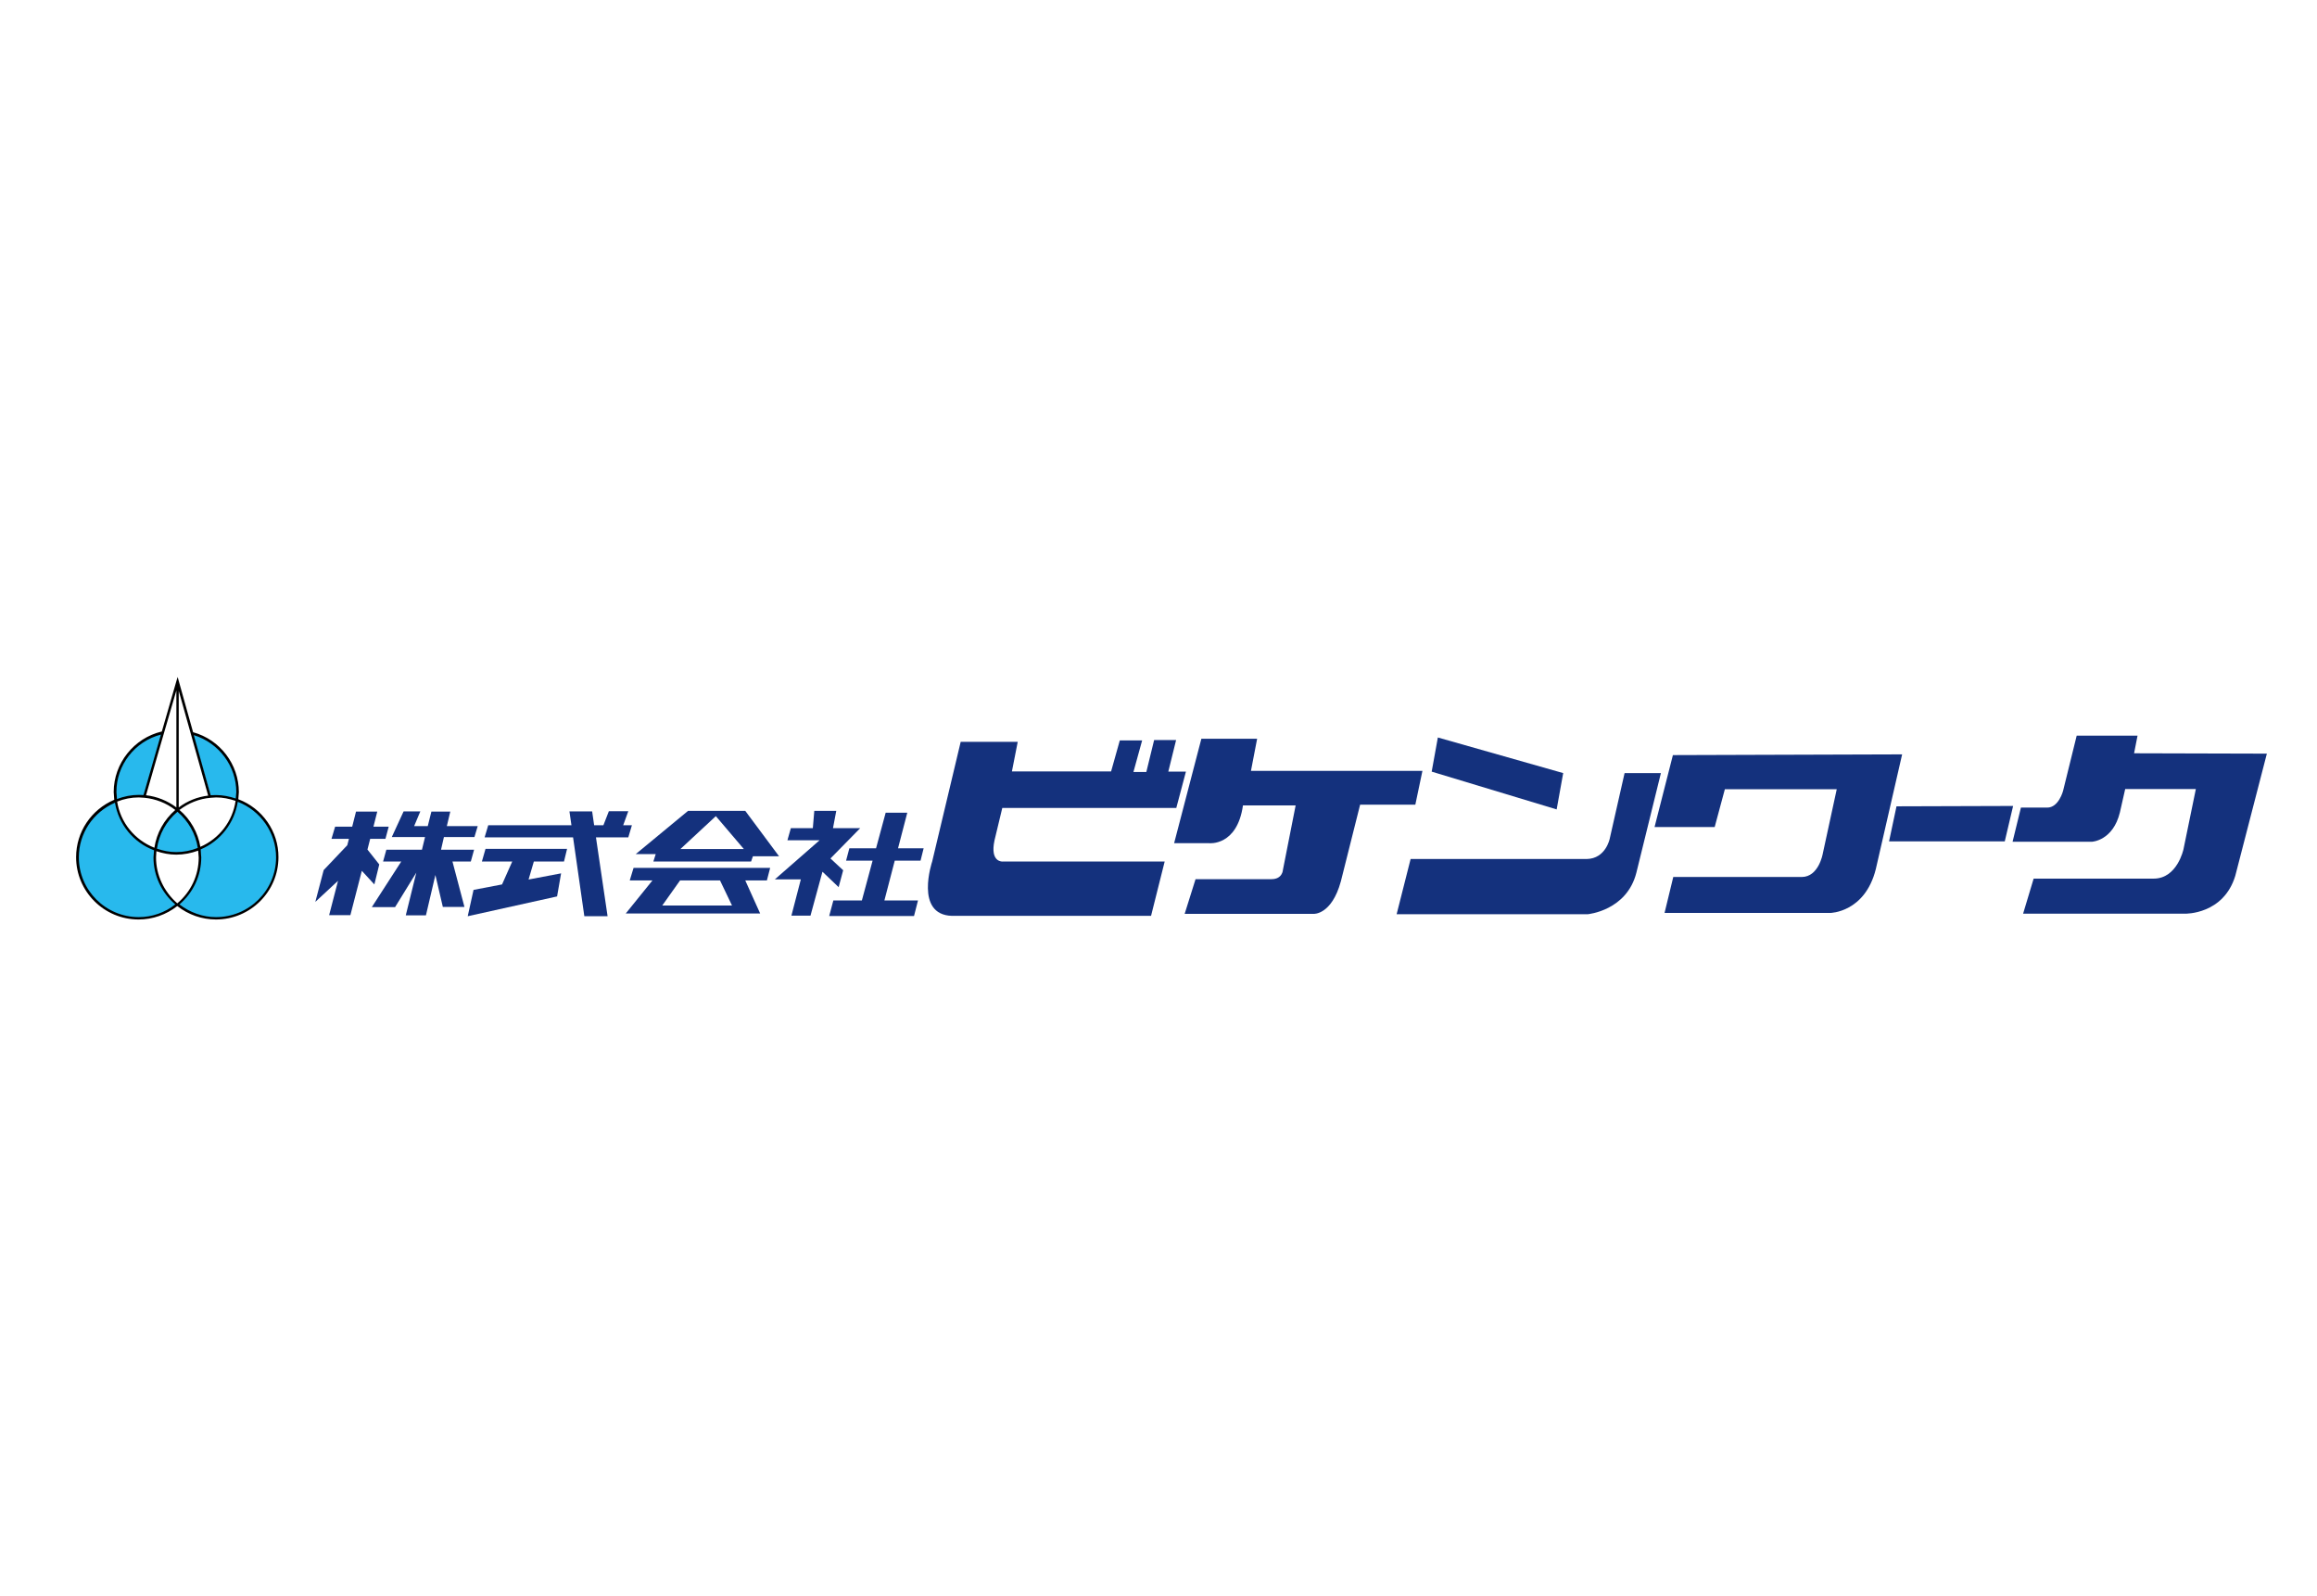 <?xml version="1.0" encoding="utf-8"?>
<!-- Generator: Adobe Illustrator 27.2.0, SVG Export Plug-In . SVG Version: 6.00 Build 0)  -->
<svg version="1.1" id="レイヤー_1" xmlns="http://www.w3.org/2000/svg" xmlns:xlink="http://www.w3.org/1999/xlink" x="0px"
	 y="0px" viewBox="0 0 127.56 87.87" style="enable-background:new 0 0 127.56 87.87;" xml:space="preserve">
<style type="text/css">
	.st0{fill:#28B9ED;}
	.st1{fill:#14317D;}
</style>
<g>
	<g>
		<g>
			<path class="st0" d="M8.52,47.2c0-0.15,0.01-0.29,0.03-0.43c-1.15-0.42-2.01-1.44-2.18-2.69c-1.23,0.5-2.1,1.71-2.1,3.11
				c0,1.86,1.51,3.36,3.37,3.36c0.81,0,1.55-0.28,2.13-0.75C9.01,49.19,8.52,48.25,8.52,47.2z"/>
			<path class="st0" d="M13.05,44.04c-0.16,1.22-0.97,2.24-2.07,2.69c0.02,0.15,0.04,0.31,0.04,0.47c0,1.05-0.49,1.99-1.25,2.61
				c0.58,0.47,1.32,0.75,2.13,0.75c1.86,0,3.37-1.51,3.37-3.36C15.27,45.74,14.34,44.51,13.05,44.04z"/>
			<path class="st0" d="M10.6,40.37l1.01,3.47l-0.02,0.01c0.1-0.01,0.2-0.02,0.31-0.02c0.41,0,0.79,0.07,1.15,0.21
				c0.02-0.14,0.03-0.28,0.03-0.43C13.08,42.06,12.03,40.76,10.6,40.37z"/>
			<path class="st0" d="M7.97,43.85l-0.02-0.01l1.02-3.51C7.46,40.66,6.33,42,6.33,43.61c0,0.16,0.02,0.32,0.04,0.47
				c0.39-0.16,0.82-0.25,1.27-0.25C7.75,43.83,7.86,43.84,7.97,43.85z"/>
			<path class="st0" d="M10.98,46.72c-0.12-0.86-0.56-1.61-1.2-2.13l-0.01,0l-0.01,0c-0.65,0.53-1.09,1.3-1.21,2.17
				c0.36,0.13,0.75,0.21,1.15,0.21C10.16,46.97,10.58,46.88,10.98,46.72z"/>
		</g>
		<path d="M13.12,44l0.03-0.39c0-1.53-1.03-2.89-2.52-3.3l-0.85-3.04L9.71,37.5l-0.8,2.77c-1.54,0.36-2.65,1.76-2.65,3.33l0.03,0.43
			c-1.27,0.54-2.1,1.77-2.1,3.16c0,1.89,1.54,3.43,3.44,3.43c0.77,0,1.52-0.26,2.13-0.74c0.61,0.48,1.36,0.74,2.13,0.74
			c1.9,0,3.44-1.54,3.44-3.43C15.34,45.78,14.45,44.5,13.12,44z M13.01,43.61c0,0-0.02,0.25-0.03,0.35
			c-0.36-0.12-0.72-0.19-1.09-0.19l-0.29,0.01l-0.93-3.31C12.05,40.9,13.01,42.17,13.01,43.61z M12.97,44.09
			c-0.16,1.12-0.9,2.08-1.94,2.53c-0.13-0.79-0.54-1.51-1.15-2.03c0.5-0.38,1.09-0.62,1.72-0.67l0.3-0.02
			C12.26,43.9,12.62,43.97,12.97,44.09z M9.84,38.03c0.31,1.11,1.45,5.17,1.62,5.77c-0.59,0.07-1.14,0.29-1.62,0.65V38.03z
			 M9.84,44.55l0.03,0.04c-0.01-0.01-0.02-0.02-0.03-0.03V44.55z M9.77,44.69c0.6,0.51,1,1.21,1.12,1.99
			c-0.38,0.15-0.78,0.23-1.19,0.23c-0.36,0-0.71-0.07-1.06-0.19C8.76,45.92,9.15,45.21,9.77,44.69z M8.5,46.67
			c-1.09-0.43-1.87-1.39-2.05-2.54c0.38-0.15,0.78-0.23,1.19-0.23l0.32,0.02c0.61,0.06,1.2,0.29,1.69,0.67
			C9.03,45.13,8.62,45.86,8.5,46.67z M9.71,38.01v6.44c-0.49-0.37-1.07-0.6-1.67-0.67C8.13,43.45,9.38,39.13,9.71,38.01z
			 M8.86,40.44L7.9,43.77l0.01,0l-0.26-0.01c-0.42,0-0.82,0.08-1.21,0.23c-0.01-0.11-0.03-0.38-0.03-0.38
			C6.4,42.12,7.43,40.81,8.86,40.44z M7.64,50.49c-1.82,0-3.3-1.48-3.3-3.29c0-1.32,0.78-2.48,1.99-3.01
			c0.2,1.19,1.01,2.19,2.15,2.62l0,0.01l0,0C8.47,46.9,8.45,47.2,8.45,47.2c0,1,0.44,1.94,1.2,2.59
			C9.08,50.24,8.37,50.49,7.64,50.49z M8.59,47.2l0.02-0.34c0.36,0.12,0.72,0.19,1.09,0.19c0.42,0,0.82-0.08,1.21-0.22l0.03,0.38
			c0,0.98-0.43,1.89-1.18,2.52C9.02,49.08,8.59,48.17,8.59,47.2z M11.89,50.49c-0.73,0-1.44-0.26-2.01-0.7
			c0.76-0.65,1.2-1.59,1.2-2.59c0,0-0.03-0.34-0.03-0.43l0,0l0-0.01c1.09-0.46,1.86-1.46,2.04-2.62c1.26,0.49,2.11,1.7,2.11,3.06
			C15.2,49.01,13.72,50.49,11.89,50.49z"/>
	</g>
	<g>
		<g>
			<polygon class="st1" points="21.22,46.18 21.4,45.51 20.56,45.51 20.77,44.68 19.6,44.68 19.39,45.51 18.45,45.51 18.25,46.18 
				19.21,46.18 19.12,46.53 17.82,47.9 17.36,49.65 18.61,48.49 18.12,50.38 19.29,50.38 19.92,47.94 20.61,48.69 20.88,47.59 
				20.23,46.77 20.38,46.18 			"/>
			<path class="st1" d="M26.12,46.08l0.18-0.6H24.6l0.19-0.8h-1.04l-0.2,0.8H22.8l0.34-0.81h-0.92l-0.65,1.41h1.83l-0.17,0.7h-1.96
				l-0.18,0.65h1l-1.62,2.51h1.28l1.17-1.9l-0.58,2.35h1.11l0.52-2.22l0.41,1.76h1.19l-0.66-2.5h1.01l0.18-0.65h-1.82l0.16-0.7
				H26.12z"/>
			<polygon class="st1" points="34.79,45.43 34.31,45.43 34.59,44.66 33.52,44.66 33.22,45.43 32.71,45.43 32.6,44.67 31.35,44.67 
				31.46,45.43 26.88,45.43 26.68,46.1 31.55,46.1 32.17,50.44 33.45,50.44 32.81,46.1 34.59,46.1 			"/>
			<polygon class="st1" points="31.05,47.43 31.22,46.73 26.73,46.73 26.53,47.43 28.2,47.43 27.64,48.69 26.07,48.99 25.75,50.44 
				30.67,49.35 30.89,48.08 29.1,48.42 29.39,47.43 			"/>
			<path class="st1" d="M42.89,47.14l-1.86-2.5h-3.15l-2.88,2.38h1.1l-0.13,0.41h5.38l0.1-0.29H42.89z M39.41,44.93l1.54,1.81h-3.49
				L39.41,44.93z"/>
			<path class="st1" d="M42.4,47.78h-7.52l-0.21,0.69h1.25l-1.47,1.82h7.4l-0.82-1.82h1.19L42.4,47.78z M40.3,49.85h-3.84l0.98-1.38
				h2.2L40.3,49.85z"/>
			<polygon class="st1" points="47.36,45.59 45.86,45.59 46.04,44.64 44.83,44.64 44.75,45.59 43.54,45.59 43.35,46.26 45.12,46.26 
				42.66,48.41 44.09,48.41 43.57,50.41 44.62,50.41 45.28,47.99 46.17,48.84 46.42,47.91 45.72,47.26 			"/>
			<polygon class="st1" points="50.68,47.38 50.85,46.7 49.44,46.7 49.95,44.74 48.76,44.74 48.23,46.7 46.76,46.7 46.58,47.38 
				48.04,47.38 47.45,49.57 45.88,49.57 45.65,50.43 50.32,50.43 50.54,49.57 48.69,49.57 49.26,47.38 			"/>
		</g>
		<g>
			<path class="st1" d="M56.03,40.84h-3.14l-1.57,6.59c0,0-0.99,2.93,1.09,2.99c0.02,0,0.05,0,0.07,0c2.17,0,10.89,0,10.89,0
				l0.75-2.99h-8.91c0,0-0.72,0.07-0.46-1.16l0.43-1.79h9.58l0.53-2h-0.97l0.43-1.74h-1.21l-0.43,1.76H62.4l0.48-1.74h-1.23
				l-0.48,1.71h-5.46L56.03,40.84z"/>
			<path class="st1" d="M69.21,40.67h-3.07l-1.5,5.75h1.93c0,0,1.54,0.17,1.86-2.08h2.9l-0.7,3.55c0,0-0.02,0.51-0.63,0.51h-4.18
				l-0.6,1.91h7.1c0,0,0.99,0.07,1.5-1.79l1.06-4.22h3.04l0.39-1.86h-9.44L69.21,40.67z"/>
			<polygon class="st1" points="79.16,40.6 78.82,42.48 85.7,44.56 86.06,42.56 			"/>
			<path class="st1" d="M77.66,47.29l-0.77,3.04h10.52c0,0,2.15-0.19,2.68-2.29l1.35-5.48h-2l-0.82,3.62c0,0-0.22,1.09-1.26,1.11
				H77.66z"/>
			<path class="st1" d="M92.1,41.57l-1.01,3.96h3.31l0.56-2.08h6.16L100.35,47c0,0-0.22,1.28-1.16,1.28h-7.07l-0.48,1.98h9.12
				c0,0,1.91-0.02,2.51-2.41l1.45-6.32L92.1,41.57z"/>
			<polygon class="st1" points="104.41,44.39 104,46.32 110.37,46.32 110.83,44.37 			"/>
			<path class="st1" d="M114.33,40.5l-0.75,3.04c0,0-0.24,0.92-0.87,0.92h-1.45l-0.46,1.88h4.37c0,0,1.16-0.05,1.54-1.62l0.29-1.28
				h3.89l-0.68,3.31c0,0-0.34,1.62-1.64,1.62h-6.61l-0.58,1.93h8.93c0,0,2.1,0.05,2.75-2.08l1.74-6.73l-7.31-0.02l0.19-0.97H114.33z
				"/>
		</g>
	</g>
</g>
</svg>
